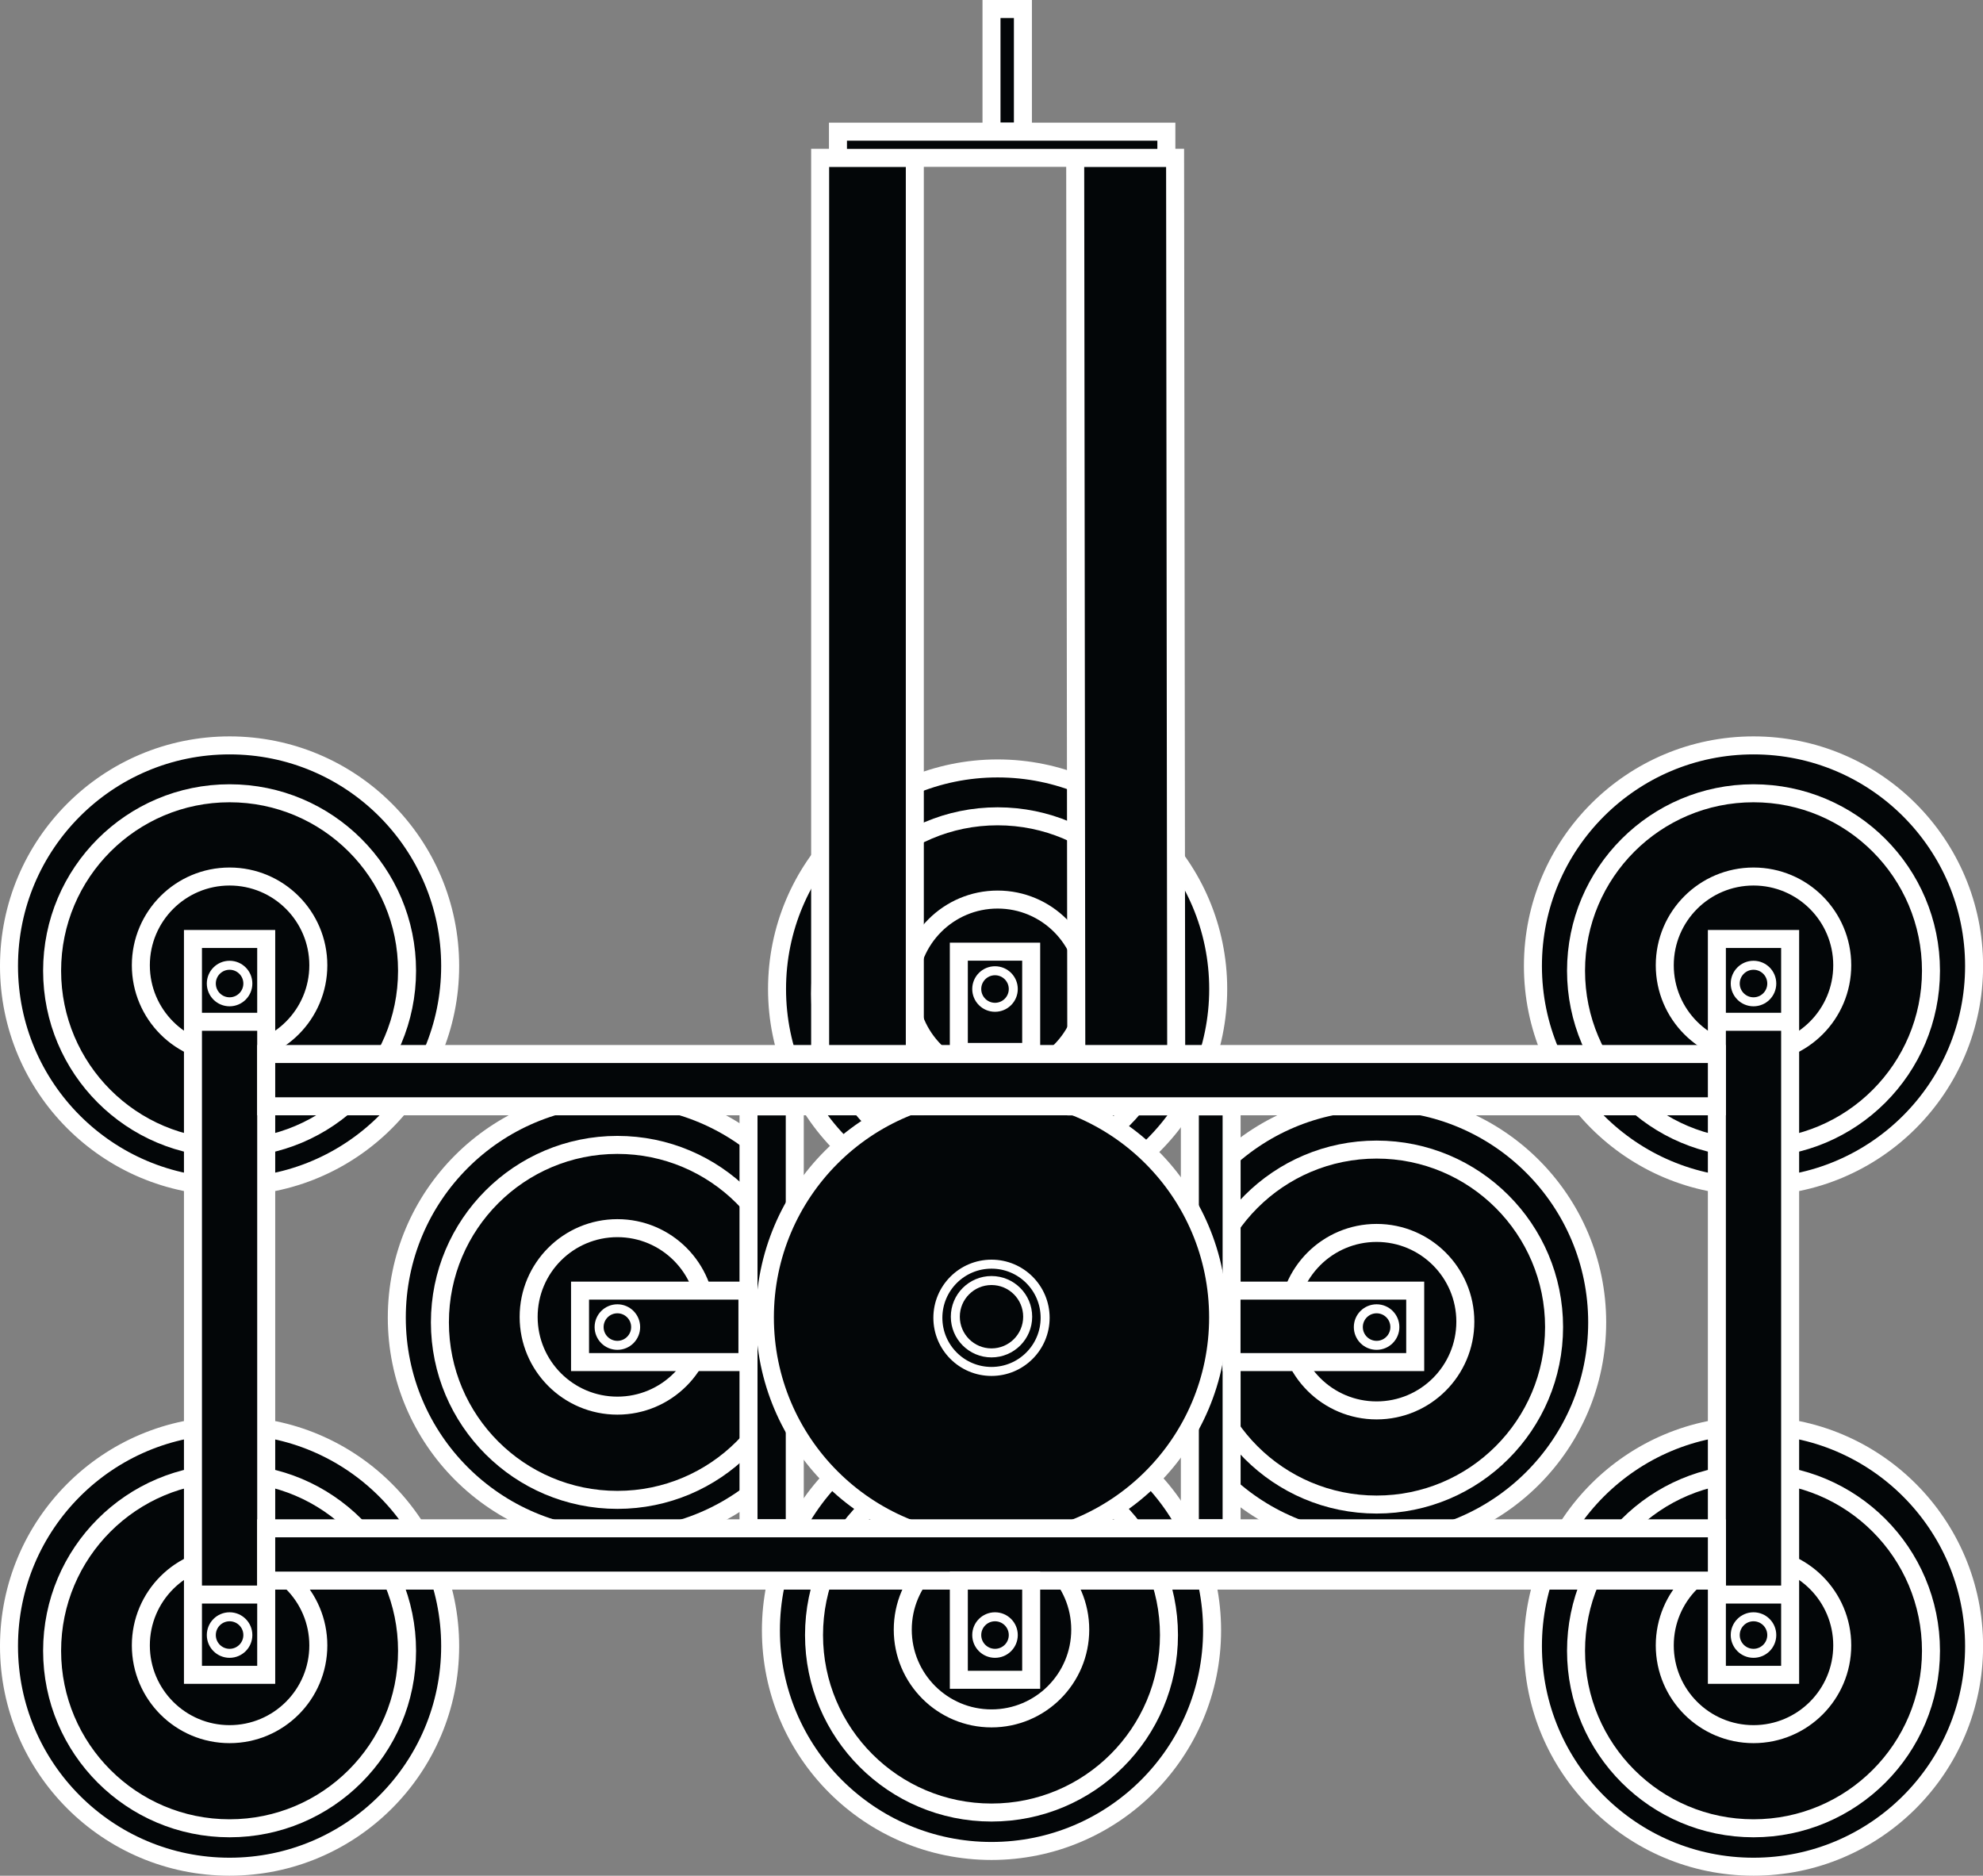 <svg xmlns="http://www.w3.org/2000/svg" viewBox="0 0 220.34 208.41"><rect x="0" y="0" width="220.34" height="208.41" fill="#808080" stroke="none"/><defs><style>.cls-1,.cls-2{fill:#030608;stroke:#fff;stroke-miterlimit:10;}.cls-1{stroke-width:2px;}</style></defs><title>Ресурс 12</title><g id="&#x421;&#x43B;&#x43E;&#x439;_2" data-name="&#x421;&#x43B;&#x43E;&#x439; 2"><g id="&#x421;&#x43B;&#x43E;&#x439;_3" data-name="&#x421;&#x43B;&#x43E;&#x439; 3"><circle class="cls-1" cx="25.51" cy="107.33" r="24.51"></circle><circle class="cls-1" cx="25.51" cy="107.86" r="19.72"></circle><circle class="cls-1" cx="25.51" cy="107.25" r="9.86"></circle><circle class="cls-1" cx="152.96" cy="146.93" r="24.51"></circle><circle class="cls-1" cx="152.96" cy="147.45" r="19.72"></circle><circle class="cls-1" cx="152.96" cy="146.85" r="9.86"></circle><circle class="cls-1" cx="68.6" cy="146.4" r="24.51"></circle><circle class="cls-1" cx="68.6" cy="146.93" r="19.72"></circle><circle class="cls-1" cx="68.6" cy="146.32" r="9.86"></circle><circle class="cls-1" cx="110.17" cy="181.15" r="24.51"></circle><circle class="cls-1" cx="110.17" cy="181.67" r="19.72"></circle><circle class="cls-1" cx="110.17" cy="181.07" r="9.86"></circle><circle class="cls-1" cx="110.85" cy="109.89" r="24.51"></circle><circle class="cls-1" cx="110.85" cy="110.42" r="19.72"></circle><circle class="cls-1" cx="110.85" cy="109.81" r="9.86"></circle><circle class="cls-1" cx="25.51" cy="182.9" r="24.51"></circle><circle class="cls-1" cx="25.51" cy="183.42" r="19.72"></circle><circle class="cls-1" cx="25.51" cy="182.82" r="9.86"></circle><circle class="cls-1" cx="194.84" cy="107.33" r="24.51"></circle><circle class="cls-1" cx="194.84" cy="107.86" r="19.72"></circle><circle class="cls-1" cx="194.84" cy="107.25" r="9.86"></circle><circle class="cls-1" cx="194.84" cy="182.9" r="24.51"></circle><circle class="cls-1" cx="194.84" cy="183.42" r="19.72"></circle><circle class="cls-1" cx="194.84" cy="182.82" r="9.86"></circle><rect class="cls-1" x="132.21" y="122.93" width="4.64" height="46.88"></rect><rect class="cls-1" x="83.17" y="122.93" width="5.14" height="46.88"></rect><circle class="cls-1" cx="110.17" cy="146.38" r="25.18"></circle><circle class="cls-2" cx="110.17" cy="146.42" r="5.96"></circle><circle class="cls-2" cx="110.17" cy="146.3" r="4.02"></circle><rect class="cls-1" x="91.13" y="17.53" width="10.52" height="105.39"></rect><polygon class="cls-1" points="130.57 17.53 119.47 17.53 119.6 122.93 130.7 122.93 130.57 17.53"></polygon><rect class="cls-1" x="21.44" y="104.33" width="8.14" height="81.76"></rect><rect class="cls-1" x="190.77" y="104.33" width="8.14" height="81.76"></rect><rect class="cls-1" x="29.58" y="169.81" width="161.19" height="5.81"></rect><rect class="cls-1" x="29.58" y="117.11" width="161.19" height="5.81"></rect><line class="cls-1" x1="21.44" y1="177.17" x2="29.58" y2="177.17"></line><line class="cls-1" x1="190.77" y1="177.17" x2="198.9" y2="177.17"></line><line class="cls-1" x1="21.44" y1="113.53" x2="29.58" y2="113.53"></line><line class="cls-1" x1="190.77" y1="113.53" x2="198.9" y2="113.53"></line><rect class="cls-1" x="110.17" y="1" width="3.49" height="13.63"></rect><rect class="cls-1" x="64.45" y="143.4" width="18.6" height="7.94"></rect><rect class="cls-1" x="136.84" y="143.4" width="20.41" height="7.94"></rect><rect class="cls-1" x="106.54" y="105.74" width="8.04" height="11.14"></rect><rect class="cls-1" x="106.54" y="175.62" width="8.04" height="11.02"></rect><rect class="cls-1" x="93.11" y="14.63" width="36.49" height="2.91"></rect><circle class="cls-2" cx="25.51" cy="181.67" r="2.03"></circle><circle class="cls-2" cx="25.51" cy="109.28" r="2.03"></circle><circle class="cls-2" cx="194.84" cy="181.67" r="2.03"></circle><circle class="cls-2" cx="194.84" cy="109.28" r="2.03"></circle><circle class="cls-2" cx="110.56" cy="181.67" r="2.03"></circle><circle class="cls-2" cx="110.56" cy="109.89" r="2.03"></circle><circle class="cls-2" cx="68.6" cy="147.45" r="2.03"></circle><circle class="cls-2" cx="152.96" cy="147.45" r="2.03"></circle></g></g></svg>